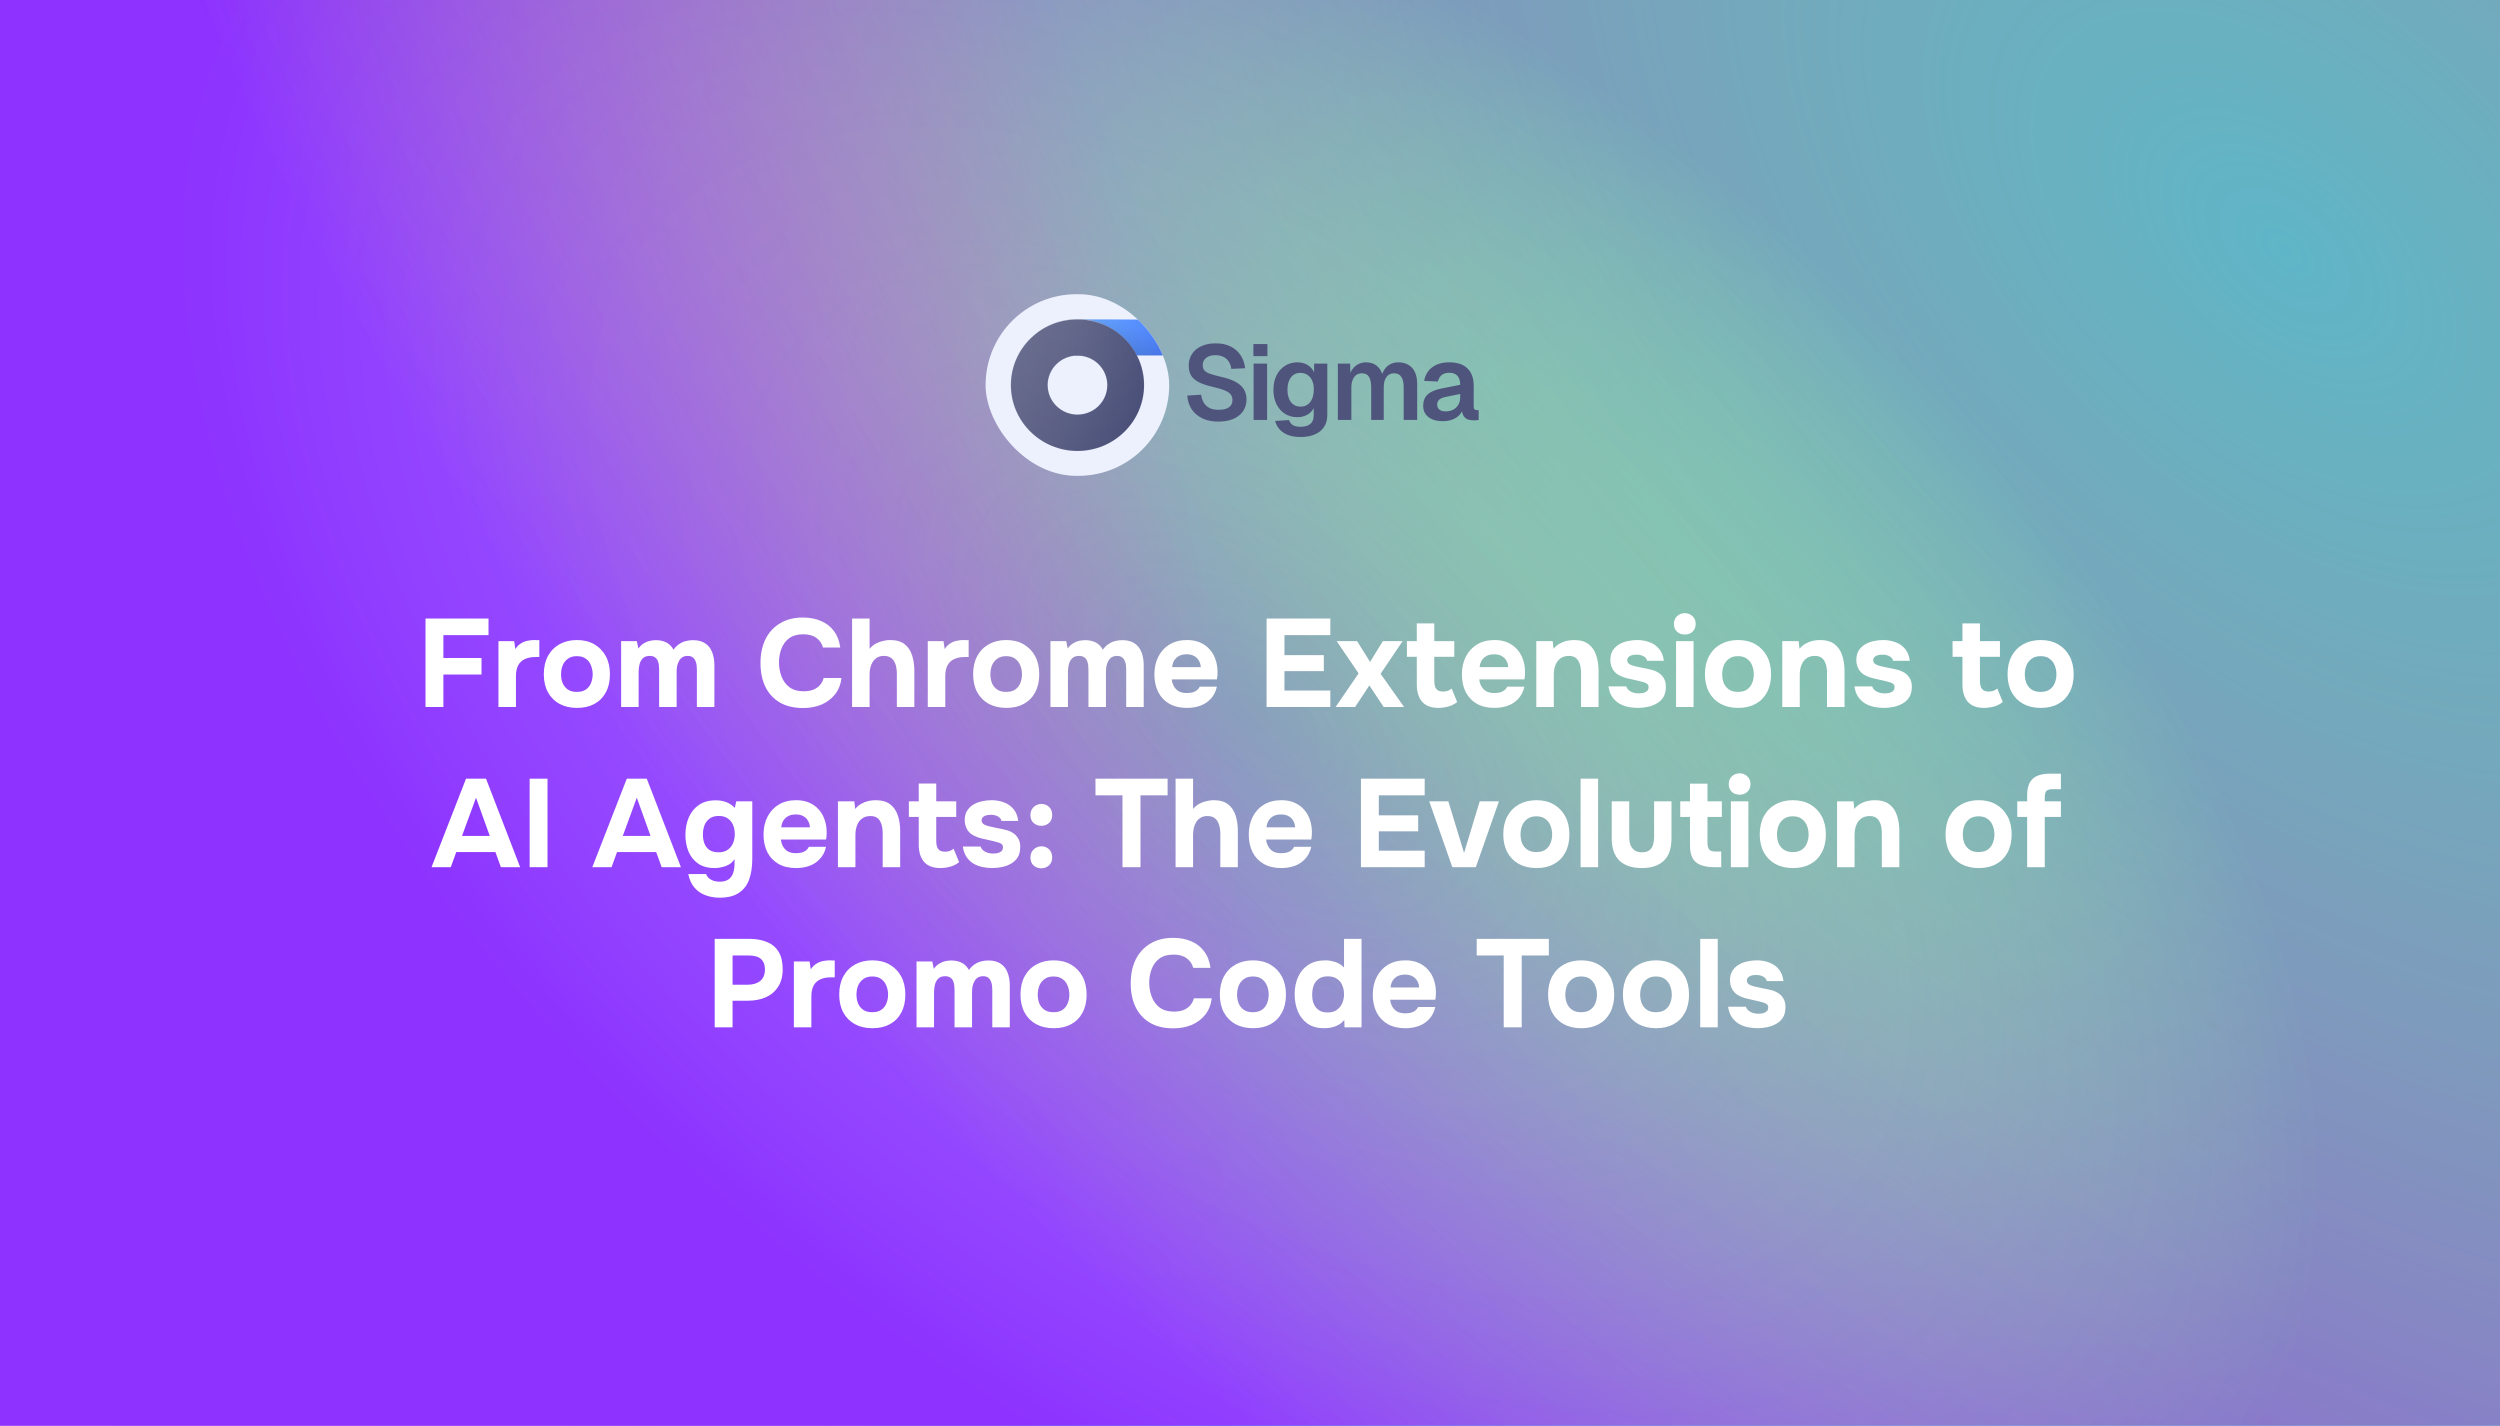 <svg width="1280" height="730" viewBox="0 0 1280 730" fill="none" xmlns="http://www.w3.org/2000/svg">
<path d="M0 0H1280V730H0V0Z" fill="url(#paint0_radial_1184_22066)" fill-opacity="0.92"/>
<path d="M0 0H1280V730H0V0Z" fill="url(#paint1_radial_1184_22066)"/>
<path d="M0 0H1280V730H0V0Z" fill="url(#paint2_radial_1184_22066)" fill-opacity="0.29"/>
<path d="M623.792 215.864C620.624 215.864 617.888 215.306 615.584 214.19C613.28 213.074 611.462 211.526 610.13 209.546C608.834 207.53 608.078 205.19 607.862 202.526L614.99 202.094C615.206 203.75 615.674 205.154 616.394 206.306C617.15 207.458 618.14 208.34 619.364 208.952C620.624 209.528 622.136 209.816 623.9 209.816C625.412 209.816 626.69 209.636 627.734 209.276C628.814 208.88 629.624 208.322 630.164 207.602C630.74 206.846 631.028 205.928 631.028 204.848C631.028 203.876 630.794 203.012 630.326 202.256C629.858 201.464 628.958 200.762 627.626 200.15C626.294 199.502 624.314 198.872 621.686 198.26C618.518 197.54 615.98 196.73 614.072 195.83C612.164 194.894 610.778 193.742 609.914 192.374C609.05 190.97 608.618 189.224 608.618 187.136C608.618 184.904 609.176 182.942 610.292 181.25C611.408 179.522 612.992 178.19 615.044 177.254C617.096 176.282 619.562 175.796 622.442 175.796C625.502 175.796 628.094 176.354 630.218 177.47C632.342 178.55 634.016 180.044 635.24 181.952C636.464 183.86 637.22 186.056 637.508 188.54L630.434 188.864C630.254 187.46 629.822 186.236 629.138 185.192C628.49 184.148 627.59 183.338 626.438 182.762C625.322 182.15 623.954 181.844 622.334 181.844C620.318 181.844 618.716 182.312 617.528 183.248C616.376 184.148 615.8 185.354 615.8 186.866C615.8 187.91 616.034 188.774 616.502 189.458C617.006 190.142 617.888 190.736 619.148 191.24C620.408 191.708 622.172 192.212 624.44 192.752C627.86 193.472 630.578 194.39 632.594 195.506C634.61 196.622 636.05 197.918 636.914 199.394C637.778 200.87 638.21 202.562 638.21 204.47C638.21 206.81 637.616 208.844 636.428 210.572C635.24 212.264 633.566 213.578 631.406 214.514C629.246 215.414 626.708 215.864 623.792 215.864ZM641.847 215V186.164H648.759V215H641.847ZM641.739 182.33V176.174H648.921V182.33H641.739ZM665.973 223.748C663.453 223.748 661.293 223.406 659.493 222.722C657.693 222.038 656.235 221.066 655.119 219.806C654.039 218.582 653.283 217.16 652.851 215.54L659.979 215.054C660.339 216.134 660.951 216.98 661.815 217.592C662.715 218.204 664.101 218.51 665.973 218.51C668.097 218.51 669.735 218.024 670.887 217.052C672.039 216.116 672.615 214.64 672.615 212.624V208.952C671.931 210.356 670.833 211.49 669.321 212.354C667.809 213.182 666.117 213.596 664.245 213.596C661.869 213.596 659.745 213.02 657.873 211.868C656.037 210.68 654.597 209.042 653.553 206.954C652.509 204.83 651.987 202.382 651.987 199.61C651.987 196.838 652.491 194.408 653.499 192.32C654.543 190.196 655.983 188.54 657.819 187.352C659.655 186.128 661.761 185.516 664.137 185.516C666.225 185.516 668.025 185.984 669.537 186.92C671.049 187.856 672.147 189.098 672.831 190.646V186.164H679.581V212.462C679.581 214.91 679.005 216.98 677.853 218.672C676.737 220.364 675.153 221.624 673.101 222.452C671.085 223.316 668.709 223.748 665.973 223.748ZM665.865 208.196C667.917 208.196 669.555 207.44 670.779 205.928C672.003 204.38 672.633 202.256 672.669 199.556C672.705 197.756 672.435 196.226 671.859 194.966C671.319 193.67 670.527 192.68 669.483 191.996C668.475 191.276 667.269 190.916 665.865 190.916C663.741 190.916 662.085 191.708 660.897 193.292C659.745 194.84 659.169 196.928 659.169 199.556C659.169 202.184 659.763 204.29 660.951 205.874C662.175 207.422 663.813 208.196 665.865 208.196ZM684.987 215V186.164H691.251L691.467 193.238L690.819 192.914C691.143 191.366 691.701 190.052 692.493 188.972C693.321 187.856 694.311 187.01 695.463 186.434C696.651 185.822 697.947 185.516 699.351 185.516C701.799 185.516 703.779 186.218 705.291 187.622C706.803 188.99 707.757 190.88 708.153 193.292H707.235C707.559 191.6 708.117 190.196 708.909 189.08C709.701 187.928 710.691 187.046 711.879 186.434C713.103 185.822 714.471 185.516 715.983 185.516C717.963 185.516 719.673 185.948 721.113 186.812C722.553 187.64 723.651 188.864 724.407 190.484C725.199 192.104 725.595 194.102 725.595 196.478V215H718.683V198.26C718.683 195.884 718.269 194.102 717.441 192.914C716.649 191.726 715.425 191.132 713.769 191.132C712.653 191.132 711.699 191.42 710.907 191.996C710.115 192.572 709.503 193.418 709.071 194.534C708.675 195.614 708.477 196.928 708.477 198.476V215H702.051V198.476C702.051 196.1 701.691 194.282 700.971 193.022C700.251 191.762 699.009 191.132 697.245 191.132C696.129 191.132 695.175 191.42 694.383 191.996C693.627 192.572 693.015 193.418 692.547 194.534C692.115 195.614 691.899 196.928 691.899 198.476V215H684.987ZM738.711 215.648C735.687 215.648 733.257 214.964 731.421 213.596C729.585 212.192 728.667 210.248 728.667 207.764C728.667 205.28 729.441 203.336 730.989 201.932C732.537 200.528 734.895 199.52 738.063 198.908L747.621 197.018C747.621 194.966 747.153 193.436 746.217 192.428C745.281 191.384 743.895 190.862 742.059 190.862C740.403 190.862 739.089 191.258 738.117 192.05C737.181 192.806 736.533 193.904 736.173 195.344L729.153 195.02C729.729 191.96 731.133 189.62 733.365 188C735.597 186.344 738.495 185.516 742.059 185.516C746.163 185.516 749.259 186.56 751.347 188.648C753.471 190.7 754.533 193.652 754.533 197.504V207.98C754.533 208.736 754.659 209.258 754.911 209.546C755.199 209.834 755.613 209.978 756.153 209.978H757.071V215C756.855 215.072 756.495 215.126 755.991 215.162C755.523 215.198 755.037 215.216 754.533 215.216C753.345 215.216 752.283 215.036 751.347 214.676C750.411 214.28 749.691 213.614 749.187 212.678C748.683 211.706 748.431 210.392 748.431 208.736L749.025 209.168C748.737 210.428 748.107 211.562 747.135 212.57C746.199 213.542 745.011 214.298 743.571 214.838C742.131 215.378 740.511 215.648 738.711 215.648ZM740.115 210.626C741.663 210.626 742.995 210.32 744.111 209.708C745.227 209.096 746.091 208.25 746.703 207.17C747.315 206.09 747.621 204.812 747.621 203.336V201.716L740.169 203.228C738.621 203.552 737.505 204.038 736.821 204.686C736.173 205.298 735.849 206.108 735.849 207.116C735.849 208.232 736.209 209.096 736.929 209.708C737.685 210.32 738.747 210.626 740.115 210.626Z" fill="#4F547C"/>
<g filter="url(#filter0_i_1184_22066)">
<g clip-path="url(#clip0_1184_22066)">
<rect x="505" y="151" width="94" height="93" rx="46.5" fill="#EDF1FD"/>
<path d="M615.234 163.877V182.367H550.719V163.877H615.234Z" fill="url(#paint3_linear_1184_22066)"/>
<path d="M615.234 163.877V182.367H550.719V163.877H615.234Z" stroke="url(#paint4_linear_1184_22066)" stroke-width="0.11"/>
<path d="M615.234 163.877V182.367H550.719V163.877H615.234Z" stroke="white" stroke-opacity="0.2" stroke-width="0.11"/>
<path d="M615.234 163.877V182.367H550.719V163.877H615.234Z" stroke="url(#paint5_radial_1184_22066)" stroke-width="0.11"/>
<path d="M599 163.811H550.825V182.411H599V163.811Z" fill="url(#paint6_linear_1184_22066)" fill-opacity="0.2"/>
<g filter="url(#filter1_ii_1184_22066)">
<path d="M552.035 231.281C533.227 231.281 517.925 216.141 517.925 197.533C517.925 178.924 533.227 163.787 552.035 163.787C570.844 163.787 586.144 178.927 586.144 197.533C586.144 216.139 570.842 231.281 552.035 231.281ZM552.035 182.438C547.99 182.443 544.112 184.034 541.251 186.864C538.391 189.694 536.782 193.531 536.777 197.533C536.781 201.535 538.39 205.373 541.251 208.203C544.111 211.033 547.99 212.625 552.035 212.63C556.081 212.625 559.959 211.032 562.819 208.202C565.679 205.372 567.288 201.535 567.292 197.533C567.287 193.531 565.678 189.695 562.818 186.865C559.958 184.035 556.08 182.443 552.035 182.438Z" fill="url(#paint7_linear_1184_22066)"/>
<path d="M552.035 231.281C533.227 231.281 517.925 216.141 517.925 197.533C517.925 178.924 533.227 163.787 552.035 163.787C570.844 163.787 586.144 178.927 586.144 197.533C586.144 216.139 570.842 231.281 552.035 231.281ZM552.035 182.438C547.99 182.443 544.112 184.034 541.251 186.864C538.391 189.694 536.782 193.531 536.777 197.533C536.781 201.535 538.39 205.373 541.251 208.203C544.111 211.033 547.99 212.625 552.035 212.63C556.081 212.625 559.959 211.032 562.819 208.202C565.679 205.372 567.288 201.535 567.292 197.533C567.287 193.531 565.678 189.695 562.818 186.865C559.958 184.035 556.08 182.443 552.035 182.438Z" fill="url(#paint8_radial_1184_22066)" fill-opacity="0.1"/>
</g>
<path d="M552.035 163.842C570.814 163.842 586.089 178.958 586.089 197.533C586.089 216.108 570.812 231.226 552.035 231.226C533.257 231.225 517.98 216.11 517.979 197.533C517.979 178.956 533.257 163.842 552.035 163.842ZM552.035 182.384C547.976 182.388 544.084 183.985 541.213 186.825C538.342 189.665 536.727 193.516 536.722 197.533C536.726 201.55 538.341 205.402 541.212 208.242C544.083 211.083 547.975 212.68 552.035 212.685C556.095 212.68 559.987 211.081 562.857 208.241C565.728 205.401 567.342 201.55 567.347 197.533C567.342 193.517 565.727 189.666 562.856 186.826C559.986 183.986 556.095 182.389 552.035 182.384Z" stroke="url(#paint9_linear_1184_22066)" stroke-width="0.11"/>
<path d="M552.035 163.842C570.814 163.842 586.089 178.958 586.089 197.533C586.089 216.108 570.812 231.226 552.035 231.226C533.257 231.225 517.98 216.11 517.979 197.533C517.979 178.956 533.257 163.842 552.035 163.842ZM552.035 182.384C547.976 182.388 544.084 183.985 541.213 186.825C538.342 189.665 536.727 193.516 536.722 197.533C536.726 201.55 538.341 205.402 541.212 208.242C544.083 211.083 547.975 212.68 552.035 212.685C556.095 212.68 559.987 211.081 562.857 208.241C565.728 205.401 567.342 201.55 567.347 197.533C567.342 193.517 565.727 189.666 562.856 186.826C559.986 183.986 556.095 182.389 552.035 182.384Z" stroke="white" stroke-opacity="0.2" stroke-width="0.11"/>
<path d="M552.035 163.842C570.814 163.842 586.089 178.958 586.089 197.533C586.089 216.108 570.812 231.226 552.035 231.226C533.257 231.225 517.98 216.11 517.979 197.533C517.979 178.956 533.257 163.842 552.035 163.842ZM552.035 182.384C547.976 182.388 544.084 183.985 541.213 186.825C538.342 189.665 536.727 193.516 536.722 197.533C536.726 201.55 538.341 205.402 541.212 208.242C544.083 211.083 547.975 212.68 552.035 212.685C556.095 212.68 559.987 211.081 562.857 208.241C565.728 205.401 567.342 201.55 567.347 197.533C567.342 193.517 565.727 189.666 562.856 186.826C559.986 183.986 556.095 182.389 552.035 182.384Z" stroke="url(#paint10_radial_1184_22066)" stroke-width="0.11"/>
</g>
</g>
<path d="M217.863 362V316.688H250.119V325.2H227.015V336.912H246.535V345.36H227.015V362H217.863ZM255.208 362V328.272H263.272L263.848 332.304C264.701 331.024 265.661 330.064 266.728 329.424C267.794 328.741 268.904 328.293 270.056 328.08C271.208 327.824 272.381 327.696 273.576 327.696C274.13 327.696 274.642 327.717 275.112 327.76C275.581 327.76 275.922 327.76 276.136 327.76V336.4H274.024C272.018 336.4 270.269 336.741 268.776 337.424C267.282 338.107 266.13 339.173 265.32 340.624C264.552 342.075 264.168 343.931 264.168 346.192V362H255.208ZM295.452 362.448C292.038 362.448 289.052 361.765 286.492 360.4C283.932 358.992 281.948 357.008 280.54 354.448C279.132 351.845 278.428 348.773 278.428 345.232C278.428 341.605 279.132 338.491 280.54 335.888C281.99 333.243 283.996 331.216 286.556 329.808C289.116 328.4 292.06 327.696 295.388 327.696C298.801 327.696 301.766 328.421 304.284 329.872C306.801 331.323 308.764 333.349 310.172 335.952C311.58 338.555 312.284 341.669 312.284 345.296C312.284 348.837 311.58 351.909 310.172 354.512C308.806 357.072 306.865 359.035 304.348 360.4C301.873 361.765 298.908 362.448 295.452 362.448ZM295.324 354.256C297.286 354.256 298.865 353.829 300.06 352.976C301.254 352.123 302.108 351.013 302.62 349.648C303.174 348.24 303.452 346.768 303.452 345.232C303.452 343.696 303.174 342.224 302.62 340.816C302.108 339.408 301.254 338.256 300.06 337.36C298.908 336.421 297.329 335.952 295.324 335.952C293.404 335.952 291.846 336.421 290.652 337.36C289.457 338.256 288.582 339.408 288.028 340.816C287.516 342.224 287.26 343.696 287.26 345.232C287.26 346.811 287.516 348.283 288.028 349.648C288.582 351.013 289.457 352.123 290.652 352.976C291.846 353.829 293.404 354.256 295.324 354.256ZM318.02 362V328.272H326.084L326.852 332.048C327.705 330.853 328.644 329.957 329.668 329.36C330.735 328.72 331.801 328.293 332.868 328.08C333.935 327.867 334.916 327.76 335.812 327.76C337.817 327.76 339.588 328.144 341.124 328.912C342.66 329.68 343.897 330.917 344.836 332.624C345.732 331.387 346.713 330.427 347.78 329.744C348.847 329.019 349.977 328.507 351.172 328.208C352.367 327.909 353.583 327.76 354.82 327.76C357.423 327.76 359.513 328.315 361.092 329.424C362.713 330.491 363.887 331.984 364.612 333.904C365.38 335.824 365.764 338.064 365.764 340.624V362H356.804V342.992C356.804 342.224 356.761 341.435 356.676 340.624C356.591 339.813 356.377 339.045 356.036 338.32C355.737 337.595 355.268 336.997 354.628 336.528C354.031 336.059 353.177 335.824 352.068 335.824C351.001 335.824 350.105 336.059 349.38 336.528C348.655 336.997 348.079 337.637 347.652 338.448C347.225 339.216 346.905 340.069 346.692 341.008C346.521 341.904 346.436 342.821 346.436 343.76V362H337.476V342.928C337.476 342.203 337.433 341.435 337.348 340.624C337.263 339.813 337.071 339.045 336.772 338.32C336.473 337.595 335.983 336.997 335.3 336.528C334.66 336.059 333.764 335.824 332.612 335.824C331.033 335.824 329.817 336.293 328.964 337.232C328.153 338.128 327.62 339.216 327.364 340.496C327.108 341.733 326.98 342.885 326.98 343.952V362H318.02ZM411.191 362.512C406.54 362.512 402.572 361.573 399.287 359.696C396.044 357.776 393.569 355.088 391.863 351.632C390.199 348.176 389.367 344.144 389.367 339.536C389.367 334.843 390.22 330.747 391.927 327.248C393.676 323.749 396.172 321.04 399.415 319.12C402.657 317.157 406.561 316.176 411.127 316.176C414.583 316.176 417.676 316.773 420.407 317.968C423.137 319.12 425.335 320.848 426.999 323.152C428.705 325.413 429.772 328.208 430.199 331.536H421.367C420.812 329.445 419.681 327.803 417.975 326.608C416.311 325.371 414.092 324.752 411.319 324.752C408.247 324.752 405.793 325.456 403.958 326.864C402.167 328.229 400.865 330.021 400.055 332.24C399.244 334.416 398.839 336.72 398.839 339.152C398.839 341.669 399.265 344.059 400.119 346.32C400.972 348.581 402.316 350.416 404.151 351.824C406.028 353.232 408.481 353.936 411.511 353.936C413.303 353.936 414.903 353.68 416.311 353.168C417.719 352.613 418.871 351.824 419.767 350.8C420.705 349.776 421.345 348.56 421.687 347.152H430.839C430.455 350.437 429.345 353.232 427.511 355.536C425.676 357.84 423.351 359.589 420.535 360.784C417.719 361.936 414.604 362.512 411.191 362.512ZM436.27 362V316.688H445.23V332.176C446.211 331.024 447.299 330.128 448.494 329.488C449.731 328.848 450.969 328.4 452.206 328.144C453.486 327.845 454.659 327.696 455.726 327.696C458.883 327.696 461.358 328.4 463.15 329.808C464.942 331.216 466.222 333.115 466.99 335.504C467.758 337.893 468.142 340.517 468.142 343.376V362H459.182V344.656C459.182 343.632 459.075 342.608 458.862 341.584C458.691 340.56 458.371 339.621 457.902 338.768C457.433 337.872 456.771 337.168 455.918 336.656C455.065 336.101 453.934 335.824 452.526 335.824C451.203 335.824 450.073 336.101 449.134 336.656C448.195 337.211 447.427 337.957 446.83 338.896C446.275 339.792 445.87 340.795 445.614 341.904C445.358 343.013 445.23 344.123 445.23 345.232V362H436.27ZM475.02 362V328.272H483.084L483.66 332.304C484.513 331.024 485.473 330.064 486.54 329.424C487.607 328.741 488.716 328.293 489.868 328.08C491.02 327.824 492.193 327.696 493.388 327.696C493.943 327.696 494.455 327.717 494.924 327.76C495.393 327.76 495.735 327.76 495.948 327.76V336.4H493.836C491.831 336.4 490.081 336.741 488.588 337.424C487.095 338.107 485.943 339.173 485.132 340.624C484.364 342.075 483.98 343.931 483.98 346.192V362H475.02ZM515.264 362.448C511.851 362.448 508.864 361.765 506.304 360.4C503.744 358.992 501.76 357.008 500.352 354.448C498.944 351.845 498.24 348.773 498.24 345.232C498.24 341.605 498.944 338.491 500.352 335.888C501.803 333.243 503.808 331.216 506.368 329.808C508.928 328.4 511.872 327.696 515.2 327.696C518.613 327.696 521.579 328.421 524.096 329.872C526.613 331.323 528.576 333.349 529.984 335.952C531.392 338.555 532.096 341.669 532.096 345.296C532.096 348.837 531.392 351.909 529.984 354.512C528.619 357.072 526.677 359.035 524.16 360.4C521.685 361.765 518.72 362.448 515.264 362.448ZM515.136 354.256C517.099 354.256 518.677 353.829 519.872 352.976C521.067 352.123 521.92 351.013 522.432 349.648C522.987 348.24 523.264 346.768 523.264 345.232C523.264 343.696 522.987 342.224 522.432 340.816C521.92 339.408 521.067 338.256 519.872 337.36C518.72 336.421 517.141 335.952 515.136 335.952C513.216 335.952 511.659 336.421 510.464 337.36C509.269 338.256 508.395 339.408 507.84 340.816C507.328 342.224 507.072 343.696 507.072 345.232C507.072 346.811 507.328 348.283 507.84 349.648C508.395 351.013 509.269 352.123 510.464 352.976C511.659 353.829 513.216 354.256 515.136 354.256ZM537.833 362V328.272H545.897L546.665 332.048C547.518 330.853 548.457 329.957 549.481 329.36C550.547 328.72 551.614 328.293 552.681 328.08C553.747 327.867 554.729 327.76 555.625 327.76C557.63 327.76 559.401 328.144 560.937 328.912C562.473 329.68 563.71 330.917 564.649 332.624C565.545 331.387 566.526 330.427 567.593 329.744C568.659 329.019 569.79 328.507 570.985 328.208C572.179 327.909 573.395 327.76 574.633 327.76C577.235 327.76 579.326 328.315 580.905 329.424C582.526 330.491 583.699 331.984 584.425 333.904C585.193 335.824 585.577 338.064 585.577 340.624V362H576.617V342.992C576.617 342.224 576.574 341.435 576.489 340.624C576.403 339.813 576.19 339.045 575.849 338.32C575.55 337.595 575.081 336.997 574.441 336.528C573.843 336.059 572.99 335.824 571.881 335.824C570.814 335.824 569.918 336.059 569.193 336.528C568.467 336.997 567.891 337.637 567.465 338.448C567.038 339.216 566.718 340.069 566.505 341.008C566.334 341.904 566.249 342.821 566.249 343.76V362H557.289V342.928C557.289 342.203 557.246 341.435 557.161 340.624C557.075 339.813 556.883 339.045 556.585 338.32C556.286 337.595 555.795 336.997 555.113 336.528C554.473 336.059 553.577 335.824 552.425 335.824C550.846 335.824 549.63 336.293 548.777 337.232C547.966 338.128 547.433 339.216 547.177 340.496C546.921 341.733 546.793 342.885 546.793 343.952V362H537.833ZM607.757 362.448C604.215 362.448 601.207 361.744 598.733 360.336C596.258 358.928 594.359 356.944 593.036 354.384C591.714 351.781 591.053 348.752 591.053 345.296C591.053 341.797 591.735 338.747 593.101 336.144C594.466 333.499 596.386 331.429 598.861 329.936C601.378 328.443 604.343 327.696 607.757 327.696C610.317 327.696 612.557 328.123 614.477 328.976C616.439 329.829 618.082 331.024 619.405 332.56C620.77 334.096 621.773 335.888 622.413 337.936C623.095 339.941 623.415 342.117 623.373 344.464C623.373 345.061 623.351 345.637 623.309 346.192C623.266 346.747 623.181 347.301 623.053 347.856H599.949C600.077 349.136 600.439 350.309 601.037 351.376C601.634 352.443 602.466 353.296 603.533 353.936C604.642 354.533 606.007 354.832 607.628 354.832C608.695 354.832 609.677 354.725 610.573 354.512C611.469 354.256 612.237 353.872 612.877 353.36C613.517 352.848 613.965 352.251 614.221 351.568H623.053C622.498 354.085 621.453 356.155 619.917 357.776C618.423 359.397 616.61 360.592 614.477 361.36C612.343 362.085 610.103 362.448 607.757 362.448ZM600.141 341.584H614.797C614.754 340.432 614.455 339.365 613.901 338.384C613.389 337.36 612.599 336.549 611.533 335.952C610.509 335.312 609.186 334.992 607.565 334.992C605.943 334.992 604.578 335.312 603.469 335.952C602.402 336.592 601.591 337.424 601.037 338.448C600.525 339.429 600.226 340.475 600.141 341.584ZM648.488 362V316.688H681.128V325.2H657.64V335.44H677.8V343.632H657.64V353.552H681.128V362H648.488ZM683.822 362L695.598 344.784L684.398 328.272H694.83L701.486 338.896L708.014 328.272H718.126L706.862 344.976L718.894 362H708.462L701.102 350.928L693.806 362H683.822ZM736.53 362.448C732.733 362.448 729.917 361.381 728.082 359.248C726.29 357.115 725.394 354.192 725.394 350.48V336.272H720.338V328.272H725.394V319.184H734.354V328.272H744.594V336.272H734.354V348.624C734.354 349.733 734.482 350.693 734.738 351.504C735.037 352.315 735.506 352.955 736.146 353.424C736.829 353.851 737.746 354.064 738.898 354.064C739.922 354.064 740.775 353.915 741.458 353.616C742.183 353.275 742.781 352.912 743.25 352.528L746.066 359.44C745.17 360.165 744.167 360.763 743.058 361.232C741.991 361.659 740.903 361.957 739.794 362.128C738.685 362.341 737.597 362.448 736.53 362.448ZM765.194 362.448C761.653 362.448 758.645 361.744 756.17 360.336C753.695 358.928 751.797 356.944 750.474 354.384C749.151 351.781 748.49 348.752 748.49 345.296C748.49 341.797 749.173 338.747 750.538 336.144C751.903 333.499 753.823 331.429 756.298 329.936C758.815 328.443 761.781 327.696 765.194 327.696C767.754 327.696 769.994 328.123 771.914 328.976C773.877 329.829 775.519 331.024 776.842 332.56C778.207 334.096 779.21 335.888 779.85 337.936C780.533 339.941 780.853 342.117 780.81 344.464C780.81 345.061 780.789 345.637 780.746 346.192C780.703 346.747 780.618 347.301 780.49 347.856H757.386C757.514 349.136 757.877 350.309 758.474 351.376C759.071 352.443 759.903 353.296 760.97 353.936C762.079 354.533 763.445 354.832 765.066 354.832C766.133 354.832 767.114 354.725 768.01 354.512C768.906 354.256 769.674 353.872 770.314 353.36C770.954 352.848 771.402 352.251 771.658 351.568H780.49C779.935 354.085 778.89 356.155 777.354 357.776C775.861 359.397 774.047 360.592 771.914 361.36C769.781 362.085 767.541 362.448 765.194 362.448ZM757.578 341.584H772.234C772.191 340.432 771.893 339.365 771.338 338.384C770.826 337.36 770.037 336.549 768.97 335.952C767.946 335.312 766.623 334.992 765.002 334.992C763.381 334.992 762.015 335.312 760.906 335.952C759.839 336.592 759.029 337.424 758.474 338.448C757.962 339.429 757.663 340.475 757.578 341.584ZM786.583 362V328.272H794.967L795.415 332.176C796.353 331.024 797.42 330.128 798.615 329.488C799.852 328.805 801.089 328.336 802.327 328.08C803.607 327.824 804.759 327.696 805.783 327.696C809.025 327.696 811.543 328.4 813.335 329.808C815.169 331.216 816.471 333.115 817.239 335.504C818.049 337.851 818.455 340.475 818.455 343.376V362H809.495V344.528C809.495 343.504 809.409 342.48 809.239 341.456C809.068 340.432 808.748 339.493 808.279 338.64C807.852 337.787 807.233 337.104 806.423 336.592C805.612 336.08 804.545 335.824 803.223 335.824C801.516 335.824 800.087 336.251 798.935 337.104C797.783 337.957 796.929 339.109 796.375 340.56C795.82 342.011 795.543 343.611 795.543 345.36V362H786.583ZM838.517 362.448C836.938 362.448 835.317 362.277 833.653 361.936C831.989 361.595 830.453 361.019 829.045 360.208C827.637 359.355 826.442 358.224 825.461 356.816C824.479 355.365 823.839 353.573 823.541 351.44H832.629C832.885 352.208 833.333 352.869 833.973 353.424C834.655 353.979 835.423 354.384 836.277 354.64C837.173 354.896 838.069 355.024 838.965 355.024C839.562 355.024 840.159 354.981 840.757 354.896C841.354 354.811 841.909 354.64 842.421 354.384C842.933 354.128 843.338 353.808 843.637 353.424C843.935 352.997 844.085 352.464 844.085 351.824C844.085 351.141 843.871 350.608 843.445 350.224C843.018 349.84 842.421 349.541 841.653 349.328C840.885 349.072 840.01 348.837 839.029 348.624C837.279 348.24 835.402 347.813 833.397 347.344C831.391 346.875 829.663 346.192 828.213 345.296C827.615 344.869 827.082 344.4 826.613 343.888C826.143 343.376 825.759 342.8 825.461 342.16C825.162 341.52 824.927 340.859 824.757 340.176C824.586 339.451 824.501 338.683 824.501 337.872C824.501 336.037 824.885 334.48 825.653 333.2C826.463 331.877 827.53 330.811 828.853 330C830.175 329.189 831.647 328.613 833.269 328.272C834.89 327.888 836.554 327.696 838.26 327.696C840.565 327.696 842.698 328.08 844.661 328.848C846.623 329.573 848.245 330.725 849.525 332.304C850.805 333.84 851.594 335.845 851.893 338.32H843.317C843.146 337.381 842.57 336.635 841.589 336.08C840.607 335.483 839.391 335.184 837.941 335.184C837.429 335.184 836.874 335.227 836.277 335.312C835.722 335.397 835.21 335.547 834.741 335.76C834.271 335.973 833.887 336.272 833.589 336.656C833.29 336.997 833.141 337.467 833.141 338.064C833.141 338.533 833.269 338.96 833.525 339.344C833.823 339.728 834.229 340.048 834.741 340.304C835.295 340.56 835.957 340.795 836.725 341.008C838.175 341.349 839.626 341.669 841.077 341.968C842.57 342.224 843.893 342.501 845.045 342.8C846.453 343.099 847.733 343.589 848.885 344.272C850.079 344.955 851.039 345.893 851.765 347.088C852.533 348.24 852.917 349.755 852.917 351.632C852.917 353.765 852.49 355.536 851.637 356.944C850.783 358.309 849.631 359.397 848.181 360.208C846.773 361.019 845.215 361.595 843.509 361.936C841.845 362.277 840.181 362.448 838.517 362.448ZM858.145 362V328.272H867.105V362H858.145ZM862.625 324.88C860.961 324.88 859.617 324.389 858.593 323.408C857.569 322.384 857.057 321.083 857.057 319.504C857.057 317.84 857.59 316.496 858.657 315.472C859.724 314.448 861.068 313.936 862.689 313.936C864.182 313.936 865.462 314.448 866.529 315.472C867.638 316.453 868.193 317.776 868.193 319.44C868.193 321.061 867.66 322.384 866.593 323.408C865.569 324.389 864.246 324.88 862.625 324.88ZM889.952 362.448C886.538 362.448 883.552 361.765 880.992 360.4C878.432 358.992 876.448 357.008 875.04 354.448C873.632 351.845 872.928 348.773 872.928 345.232C872.928 341.605 873.632 338.491 875.04 335.888C876.49 333.243 878.496 331.216 881.056 329.808C883.616 328.4 886.56 327.696 889.888 327.696C893.301 327.696 896.266 328.421 898.784 329.872C901.301 331.323 903.264 333.349 904.672 335.952C906.08 338.555 906.784 341.669 906.784 345.296C906.784 348.837 906.08 351.909 904.672 354.512C903.306 357.072 901.365 359.035 898.848 360.4C896.373 361.765 893.408 362.448 889.952 362.448ZM889.824 354.256C891.786 354.256 893.365 353.829 894.56 352.976C895.754 352.123 896.608 351.013 897.12 349.648C897.674 348.24 897.952 346.768 897.952 345.232C897.952 343.696 897.674 342.224 897.12 340.816C896.608 339.408 895.754 338.256 894.56 337.36C893.408 336.421 891.829 335.952 889.824 335.952C887.904 335.952 886.346 336.421 885.152 337.36C883.957 338.256 883.082 339.408 882.528 340.816C882.016 342.224 881.76 343.696 881.76 345.232C881.76 346.811 882.016 348.283 882.528 349.648C883.082 351.013 883.957 352.123 885.152 352.976C886.346 353.829 887.904 354.256 889.824 354.256ZM912.52 362V328.272H920.904L921.352 332.176C922.291 331.024 923.357 330.128 924.552 329.488C925.789 328.805 927.027 328.336 928.264 328.08C929.544 327.824 930.696 327.696 931.72 327.696C934.963 327.696 937.48 328.4 939.272 329.808C941.107 331.216 942.408 333.115 943.176 335.504C943.987 337.851 944.392 340.475 944.392 343.376V362H935.432V344.528C935.432 343.504 935.347 342.48 935.176 341.456C935.005 340.432 934.685 339.493 934.216 338.64C933.789 337.787 933.171 337.104 932.36 336.592C931.549 336.08 930.483 335.824 929.16 335.824C927.453 335.824 926.024 336.251 924.872 337.104C923.72 337.957 922.867 339.109 922.312 340.56C921.757 342.011 921.48 343.611 921.48 345.36V362H912.52ZM964.454 362.448C962.875 362.448 961.254 362.277 959.59 361.936C957.926 361.595 956.39 361.019 954.982 360.208C953.574 359.355 952.379 358.224 951.398 356.816C950.417 355.365 949.777 353.573 949.478 351.44H958.566C958.822 352.208 959.27 352.869 959.91 353.424C960.593 353.979 961.361 354.384 962.214 354.64C963.11 354.896 964.006 355.024 964.902 355.024C965.499 355.024 966.097 354.981 966.694 354.896C967.291 354.811 967.846 354.64 968.358 354.384C968.87 354.128 969.275 353.808 969.574 353.424C969.873 352.997 970.022 352.464 970.022 351.824C970.022 351.141 969.809 350.608 969.382 350.224C968.955 349.84 968.358 349.541 967.59 349.328C966.822 349.072 965.947 348.837 964.966 348.624C963.217 348.24 961.339 347.813 959.334 347.344C957.329 346.875 955.601 346.192 954.15 345.296C953.553 344.869 953.019 344.4 952.55 343.888C952.081 343.376 951.697 342.8 951.398 342.16C951.099 341.52 950.865 340.859 950.694 340.176C950.523 339.451 950.438 338.683 950.438 337.872C950.438 336.037 950.822 334.48 951.59 333.2C952.401 331.877 953.467 330.811 954.79 330C956.113 329.189 957.585 328.613 959.206 328.272C960.827 327.888 962.491 327.696 964.198 327.696C966.502 327.696 968.635 328.08 970.598 328.848C972.561 329.573 974.182 330.725 975.462 332.304C976.742 333.84 977.531 335.845 977.83 338.32H969.254C969.083 337.381 968.507 336.635 967.526 336.08C966.545 335.483 965.329 335.184 963.878 335.184C963.366 335.184 962.811 335.227 962.214 335.312C961.659 335.397 961.147 335.547 960.678 335.76C960.209 335.973 959.825 336.272 959.526 336.656C959.227 336.997 959.078 337.467 959.078 338.064C959.078 338.533 959.206 338.96 959.462 339.344C959.761 339.728 960.166 340.048 960.678 340.304C961.233 340.56 961.894 340.795 962.662 341.008C964.113 341.349 965.563 341.669 967.014 341.968C968.507 342.224 969.83 342.501 970.982 342.8C972.39 343.099 973.67 343.589 974.822 344.272C976.017 344.955 976.977 345.893 977.702 347.088C978.47 348.24 978.854 349.755 978.854 351.632C978.854 353.765 978.427 355.536 977.574 356.944C976.721 358.309 975.569 359.397 974.118 360.208C972.71 361.019 971.153 361.595 969.446 361.936C967.782 362.277 966.118 362.448 964.454 362.448ZM1015.91 362.448C1012.11 362.448 1009.29 361.381 1007.46 359.248C1005.67 357.115 1004.77 354.192 1004.77 350.48V336.272H999.713V328.272H1004.77V319.184H1013.73V328.272H1023.97V336.272H1013.73V348.624C1013.73 349.733 1013.86 350.693 1014.11 351.504C1014.41 352.315 1014.88 352.955 1015.52 353.424C1016.2 353.851 1017.12 354.064 1018.27 354.064C1019.3 354.064 1020.15 353.915 1020.83 353.616C1021.56 353.275 1022.16 352.912 1022.63 352.528L1025.44 359.44C1024.55 360.165 1023.54 360.763 1022.43 361.232C1021.37 361.659 1020.28 361.957 1019.17 362.128C1018.06 362.341 1016.97 362.448 1015.91 362.448ZM1044.89 362.448C1041.48 362.448 1038.49 361.765 1035.93 360.4C1033.37 358.992 1031.39 357.008 1029.98 354.448C1028.57 351.845 1027.87 348.773 1027.87 345.232C1027.87 341.605 1028.57 338.491 1029.98 335.888C1031.43 333.243 1033.43 331.216 1035.99 329.808C1038.55 328.4 1041.5 327.696 1044.83 327.696C1048.24 327.696 1051.2 328.421 1053.72 329.872C1056.24 331.323 1058.2 333.349 1059.61 335.952C1061.02 338.555 1061.72 341.669 1061.72 345.296C1061.72 348.837 1061.02 351.909 1059.61 354.512C1058.24 357.072 1056.3 359.035 1053.79 360.4C1051.31 361.765 1048.35 362.448 1044.89 362.448ZM1044.76 354.256C1046.72 354.256 1048.3 353.829 1049.5 352.976C1050.69 352.123 1051.55 351.013 1052.06 349.648C1052.61 348.24 1052.89 346.768 1052.89 345.232C1052.89 343.696 1052.61 342.224 1052.06 340.816C1051.55 339.408 1050.69 338.256 1049.5 337.36C1048.35 336.421 1046.77 335.952 1044.76 335.952C1042.84 335.952 1041.28 336.421 1040.09 337.36C1038.89 338.256 1038.02 339.408 1037.47 340.816C1036.95 342.224 1036.7 343.696 1036.7 345.232C1036.7 346.811 1036.95 348.283 1037.47 349.648C1038.02 351.013 1038.89 352.123 1040.09 352.976C1041.28 353.829 1042.84 354.256 1044.76 354.256ZM220.939 444L238.603 398.688H248.843L266.315 444H256.459L253.643 436.256H233.611L230.795 444H220.939ZM236.555 428H250.763L243.723 408.416L236.555 428ZM271.175 444V398.688H280.327V444H271.175ZM303.252 444L320.916 398.688H331.156L348.628 444H338.772L335.956 436.256H315.924L313.108 444H303.252ZM318.868 428H333.076L326.036 408.416L318.868 428ZM368.464 459.616C365.818 459.616 363.386 459.189 361.168 458.336C358.949 457.525 357.072 456.224 355.536 454.432C354 452.64 352.954 450.336 352.4 447.52H361.552C361.85 448.373 362.32 449.077 362.96 449.632C363.642 450.229 364.453 450.677 365.392 450.976C366.373 451.275 367.397 451.424 368.464 451.424C370.469 451.424 372.026 450.997 373.136 450.144C374.245 449.291 375.013 448.16 375.44 446.752C375.866 445.387 376.08 443.872 376.08 442.208V439.84C375.312 441.077 374.352 442.016 373.2 442.656C372.048 443.296 370.832 443.744 369.552 444C368.314 444.299 367.12 444.448 365.968 444.448C362.426 444.448 359.546 443.659 357.328 442.08C355.109 440.501 353.488 438.432 352.464 435.872C351.44 433.269 350.928 430.475 350.928 427.488C350.928 424.203 351.504 421.216 352.656 418.528C353.808 415.84 355.536 413.707 357.84 412.128C360.144 410.549 363.024 409.76 366.48 409.76C368.57 409.76 370.426 410.101 372.048 410.784C373.669 411.424 375.056 412.384 376.208 413.664L376.976 410.272H385.168V439.712C385.168 443.808 384.634 447.328 383.568 450.272C382.501 453.259 380.73 455.563 378.256 457.184C375.824 458.805 372.56 459.616 368.464 459.616ZM367.952 436.384C369.829 436.384 371.365 435.957 372.56 435.104C373.797 434.251 374.714 433.12 375.312 431.712C375.909 430.261 376.208 428.704 376.208 427.04C376.208 425.291 375.909 423.733 375.312 422.368C374.714 420.96 373.818 419.851 372.624 419.04C371.429 418.187 369.893 417.76 368.016 417.76C365.968 417.76 364.346 418.251 363.152 419.232C361.957 420.171 361.104 421.365 360.592 422.816C360.122 424.224 359.888 425.717 359.888 427.296C359.888 428.917 360.144 430.432 360.656 431.84C361.168 433.205 362.021 434.315 363.216 435.168C364.41 435.979 365.989 436.384 367.952 436.384ZM407.632 444.448C404.09 444.448 401.082 443.744 398.608 442.336C396.133 440.928 394.234 438.944 392.911 436.384C391.589 433.781 390.928 430.752 390.928 427.296C390.928 423.797 391.61 420.747 392.976 418.144C394.341 415.499 396.261 413.429 398.736 411.936C401.253 410.443 404.218 409.696 407.632 409.696C410.192 409.696 412.432 410.123 414.352 410.976C416.314 411.829 417.957 413.024 419.28 414.56C420.645 416.096 421.648 417.888 422.288 419.936C422.97 421.941 423.29 424.117 423.248 426.464C423.248 427.061 423.226 427.637 423.184 428.192C423.141 428.747 423.056 429.301 422.928 429.856H399.824C399.952 431.136 400.314 432.309 400.912 433.376C401.509 434.443 402.341 435.296 403.408 435.936C404.517 436.533 405.882 436.832 407.503 436.832C408.57 436.832 409.552 436.725 410.448 436.512C411.344 436.256 412.112 435.872 412.752 435.36C413.392 434.848 413.84 434.251 414.096 433.568H422.928C422.373 436.085 421.328 438.155 419.792 439.776C418.298 441.397 416.485 442.592 414.352 443.36C412.218 444.085 409.978 444.448 407.632 444.448ZM400.016 423.584H414.672C414.629 422.432 414.33 421.365 413.776 420.384C413.264 419.36 412.474 418.549 411.408 417.952C410.384 417.312 409.061 416.992 407.44 416.992C405.818 416.992 404.453 417.312 403.344 417.952C402.277 418.592 401.466 419.424 400.912 420.448C400.4 421.429 400.101 422.475 400.016 423.584ZM429.02 444V410.272H437.404L437.852 414.176C438.791 413.024 439.857 412.128 441.052 411.488C442.289 410.805 443.527 410.336 444.764 410.08C446.044 409.824 447.196 409.696 448.22 409.696C451.463 409.696 453.98 410.4 455.772 411.808C457.607 413.216 458.908 415.115 459.676 417.504C460.487 419.851 460.892 422.475 460.892 425.376V444H451.932V426.528C451.932 425.504 451.847 424.48 451.676 423.456C451.505 422.432 451.185 421.493 450.716 420.64C450.289 419.787 449.671 419.104 448.86 418.592C448.049 418.08 446.983 417.824 445.66 417.824C443.953 417.824 442.524 418.251 441.372 419.104C440.22 419.957 439.367 421.109 438.812 422.56C438.257 424.011 437.98 425.611 437.98 427.36V444H429.02ZM481.53 444.448C477.733 444.448 474.917 443.381 473.082 441.248C471.29 439.115 470.394 436.192 470.394 432.48V418.272H465.338V410.272H470.394V401.184H479.354V410.272H489.594V418.272H479.354V430.624C479.354 431.733 479.482 432.693 479.738 433.504C480.037 434.315 480.506 434.955 481.146 435.424C481.829 435.851 482.746 436.064 483.898 436.064C484.922 436.064 485.775 435.915 486.458 435.616C487.183 435.275 487.781 434.912 488.25 434.528L491.066 441.44C490.17 442.165 489.167 442.763 488.058 443.232C486.991 443.659 485.903 443.957 484.794 444.128C483.685 444.341 482.597 444.448 481.53 444.448ZM507.954 444.448C506.375 444.448 504.754 444.277 503.09 443.936C501.426 443.595 499.89 443.019 498.482 442.208C497.074 441.355 495.879 440.224 494.898 438.816C493.917 437.365 493.277 435.573 492.978 433.44H502.066C502.322 434.208 502.77 434.869 503.41 435.424C504.093 435.979 504.861 436.384 505.714 436.64C506.61 436.896 507.506 437.024 508.402 437.024C508.999 437.024 509.597 436.981 510.194 436.896C510.791 436.811 511.346 436.64 511.858 436.384C512.37 436.128 512.775 435.808 513.074 435.424C513.373 434.997 513.522 434.464 513.522 433.824C513.522 433.141 513.309 432.608 512.882 432.224C512.455 431.84 511.858 431.541 511.09 431.328C510.322 431.072 509.447 430.837 508.466 430.624C506.717 430.24 504.839 429.813 502.834 429.344C500.829 428.875 499.101 428.192 497.65 427.296C497.053 426.869 496.519 426.4 496.05 425.888C495.581 425.376 495.197 424.8 494.898 424.16C494.599 423.52 494.365 422.859 494.194 422.176C494.023 421.451 493.938 420.683 493.938 419.872C493.938 418.037 494.322 416.48 495.09 415.2C495.901 413.877 496.967 412.811 498.29 412C499.613 411.189 501.085 410.613 502.706 410.272C504.327 409.888 505.991 409.696 507.698 409.696C510.002 409.696 512.135 410.08 514.098 410.848C516.061 411.573 517.682 412.725 518.962 414.304C520.242 415.84 521.031 417.845 521.33 420.32H512.754C512.583 419.381 512.007 418.635 511.026 418.08C510.045 417.483 508.829 417.184 507.378 417.184C506.866 417.184 506.311 417.227 505.714 417.312C505.159 417.397 504.647 417.547 504.178 417.76C503.709 417.973 503.325 418.272 503.026 418.656C502.727 418.997 502.578 419.467 502.578 420.064C502.578 420.533 502.706 420.96 502.962 421.344C503.261 421.728 503.666 422.048 504.178 422.304C504.733 422.56 505.394 422.795 506.162 423.008C507.613 423.349 509.063 423.669 510.514 423.968C512.007 424.224 513.33 424.501 514.482 424.8C515.89 425.099 517.17 425.589 518.322 426.272C519.517 426.955 520.477 427.893 521.202 429.088C521.97 430.24 522.354 431.755 522.354 433.632C522.354 435.765 521.927 437.536 521.074 438.944C520.221 440.309 519.069 441.397 517.618 442.208C516.21 443.019 514.653 443.595 512.946 443.936C511.282 444.277 509.618 444.448 507.954 444.448ZM533.151 422.816C531.657 422.816 530.356 422.347 529.247 421.408C528.137 420.469 527.583 419.125 527.583 417.376C527.583 416.139 527.839 415.115 528.351 414.304C528.905 413.451 529.609 412.789 530.463 412.32C531.316 411.851 532.233 411.616 533.215 411.616C534.751 411.616 536.052 412.128 537.119 413.152C538.185 414.133 538.719 415.52 538.719 417.312C538.719 419.061 538.164 420.427 537.055 421.408C535.945 422.347 534.644 422.816 533.151 422.816ZM533.151 444.576C531.657 444.576 530.356 444.107 529.247 443.168C528.137 442.187 527.583 440.821 527.583 439.072C527.583 437.877 527.839 436.853 528.351 436C528.905 435.147 529.609 434.485 530.463 434.016C531.316 433.547 532.233 433.312 533.215 433.312C534.751 433.312 536.052 433.824 537.119 434.848C538.185 435.872 538.719 437.259 538.719 439.008C538.719 440.757 538.164 442.123 537.055 443.104C535.945 444.085 534.644 444.576 533.151 444.576ZM574.713 444V407.2H560.889V398.688H597.817V407.2H583.929V444H574.713ZM601.895 444V398.688H610.855V414.176C611.836 413.024 612.924 412.128 614.119 411.488C615.356 410.848 616.594 410.4 617.831 410.144C619.111 409.845 620.284 409.696 621.351 409.696C624.508 409.696 626.983 410.4 628.775 411.808C630.567 413.216 631.847 415.115 632.615 417.504C633.383 419.893 633.767 422.517 633.767 425.376V444H624.807V426.656C624.807 425.632 624.7 424.608 624.487 423.584C624.316 422.56 623.996 421.621 623.527 420.768C623.058 419.872 622.396 419.168 621.543 418.656C620.69 418.101 619.559 417.824 618.151 417.824C616.828 417.824 615.698 418.101 614.759 418.656C613.82 419.211 613.052 419.957 612.455 420.896C611.9 421.792 611.495 422.795 611.239 423.904C610.983 425.013 610.855 426.123 610.855 427.232V444H601.895ZM656.069 444.448C652.528 444.448 649.52 443.744 647.045 442.336C644.57 440.928 642.672 438.944 641.349 436.384C640.026 433.781 639.365 430.752 639.365 427.296C639.365 423.797 640.048 420.747 641.413 418.144C642.778 415.499 644.698 413.429 647.173 411.936C649.69 410.443 652.656 409.696 656.069 409.696C658.629 409.696 660.869 410.123 662.789 410.976C664.752 411.829 666.394 413.024 667.717 414.56C669.082 416.096 670.085 417.888 670.725 419.936C671.408 421.941 671.728 424.117 671.685 426.464C671.685 427.061 671.664 427.637 671.621 428.192C671.578 428.747 671.493 429.301 671.365 429.856H648.261C648.389 431.136 648.752 432.309 649.349 433.376C649.946 434.443 650.778 435.296 651.845 435.936C652.954 436.533 654.32 436.832 655.941 436.832C657.008 436.832 657.989 436.725 658.885 436.512C659.781 436.256 660.549 435.872 661.189 435.36C661.829 434.848 662.277 434.251 662.533 433.568H671.365C670.81 436.085 669.765 438.155 668.229 439.776C666.736 441.397 664.922 442.592 662.789 443.36C660.656 444.085 658.416 444.448 656.069 444.448ZM648.453 423.584H663.109C663.066 422.432 662.768 421.365 662.213 420.384C661.701 419.36 660.912 418.549 659.845 417.952C658.821 417.312 657.498 416.992 655.877 416.992C654.256 416.992 652.89 417.312 651.781 417.952C650.714 418.592 649.904 419.424 649.349 420.448C648.837 421.429 648.538 422.475 648.453 423.584ZM696.8 444V398.688H729.44V407.2H705.952V417.44H726.112V425.632H705.952V435.552H729.44V444H696.8ZM743.59 444L731.75 410.272H741.542L749.606 436.704L757.606 410.272H767.462L755.622 444H743.59ZM786.702 444.448C783.288 444.448 780.302 443.765 777.742 442.4C775.182 440.992 773.198 439.008 771.79 436.448C770.382 433.845 769.678 430.773 769.678 427.232C769.678 423.605 770.382 420.491 771.79 417.888C773.24 415.243 775.246 413.216 777.806 411.808C780.366 410.4 783.31 409.696 786.638 409.696C790.051 409.696 793.016 410.421 795.534 411.872C798.051 413.323 800.014 415.349 801.422 417.952C802.83 420.555 803.534 423.669 803.534 427.296C803.534 430.837 802.83 433.909 801.422 436.512C800.056 439.072 798.115 441.035 795.598 442.4C793.123 443.765 790.158 444.448 786.702 444.448ZM786.574 436.256C788.536 436.256 790.115 435.829 791.31 434.976C792.504 434.123 793.358 433.013 793.87 431.648C794.424 430.24 794.702 428.768 794.702 427.232C794.702 425.696 794.424 424.224 793.87 422.816C793.358 421.408 792.504 420.256 791.31 419.36C790.158 418.421 788.579 417.952 786.574 417.952C784.654 417.952 783.096 418.421 781.902 419.36C780.707 420.256 779.832 421.408 779.278 422.816C778.766 424.224 778.51 425.696 778.51 427.232C778.51 428.811 778.766 430.283 779.278 431.648C779.832 433.013 780.707 434.123 781.902 434.976C783.096 435.829 784.654 436.256 786.574 436.256ZM809.27 444V398.688H818.23V444H809.27ZM840.628 444.448C835.679 444.448 831.861 443.189 829.173 440.672C826.527 438.112 825.205 434.272 825.205 429.152V410.272H834.165V428.512C834.165 430.048 834.378 431.413 834.805 432.608C835.274 433.76 835.978 434.677 836.917 435.36C837.898 436.043 839.157 436.384 840.693 436.384C842.357 436.384 843.637 436.021 844.533 435.296C845.429 434.571 846.047 433.611 846.389 432.416C846.73 431.179 846.901 429.877 846.901 428.512V410.272H855.797V429.152C855.797 434.485 854.453 438.368 851.765 440.8C849.119 443.232 845.407 444.448 840.628 444.448ZM878.066 444C875.25 444 872.882 443.659 870.962 442.976C869.085 442.293 867.655 441.141 866.674 439.52C865.735 437.856 865.266 435.595 865.266 432.736V418.272H860.274V410.272H865.266V401.248H874.226V410.272H881.586V418.272H874.226V431.456C874.226 432.864 874.482 433.973 874.994 434.784C875.506 435.595 876.658 436 878.45 436H881.266V444H878.066ZM886.208 444V410.272H895.168V444H886.208ZM890.688 406.88C889.024 406.88 887.68 406.389 886.656 405.408C885.632 404.384 885.12 403.083 885.12 401.504C885.12 399.84 885.653 398.496 886.72 397.472C887.786 396.448 889.13 395.936 890.752 395.936C892.245 395.936 893.525 396.448 894.592 397.472C895.701 398.453 896.256 399.776 896.256 401.44C896.256 403.061 895.722 404.384 894.656 405.408C893.632 406.389 892.309 406.88 890.688 406.88ZM918.014 444.448C914.601 444.448 911.614 443.765 909.054 442.4C906.494 440.992 904.51 439.008 903.102 436.448C901.694 433.845 900.99 430.773 900.99 427.232C900.99 423.605 901.694 420.491 903.102 417.888C904.553 415.243 906.558 413.216 909.118 411.808C911.678 410.4 914.622 409.696 917.95 409.696C921.363 409.696 924.329 410.421 926.846 411.872C929.363 413.323 931.326 415.349 932.734 417.952C934.142 420.555 934.846 423.669 934.846 427.296C934.846 430.837 934.142 433.909 932.734 436.512C931.369 439.072 929.427 441.035 926.91 442.4C924.435 443.765 921.47 444.448 918.014 444.448ZM917.886 436.256C919.849 436.256 921.427 435.829 922.622 434.976C923.817 434.123 924.67 433.013 925.182 431.648C925.737 430.24 926.014 428.768 926.014 427.232C926.014 425.696 925.737 424.224 925.182 422.816C924.67 421.408 923.817 420.256 922.622 419.36C921.47 418.421 919.891 417.952 917.886 417.952C915.966 417.952 914.409 418.421 913.214 419.36C912.019 420.256 911.145 421.408 910.59 422.816C910.078 424.224 909.822 425.696 909.822 427.232C909.822 428.811 910.078 430.283 910.59 431.648C911.145 433.013 912.019 434.123 913.214 434.976C914.409 435.829 915.966 436.256 917.886 436.256ZM940.583 444V410.272H948.967L949.415 414.176C950.353 413.024 951.42 412.128 952.615 411.488C953.852 410.805 955.089 410.336 956.327 410.08C957.607 409.824 958.759 409.696 959.783 409.696C963.025 409.696 965.543 410.4 967.335 411.808C969.169 413.216 970.471 415.115 971.239 417.504C972.049 419.851 972.455 422.475 972.455 425.376V444H963.495V426.528C963.495 425.504 963.409 424.48 963.239 423.456C963.068 422.432 962.748 421.493 962.279 420.64C961.852 419.787 961.233 419.104 960.423 418.592C959.612 418.08 958.545 417.824 957.223 417.824C955.516 417.824 954.087 418.251 952.935 419.104C951.783 419.957 950.929 421.109 950.375 422.56C949.82 424.011 949.543 425.611 949.543 427.36V444H940.583ZM1013.14 444.448C1009.73 444.448 1006.74 443.765 1004.18 442.4C1001.62 440.992 999.635 439.008 998.227 436.448C996.819 433.845 996.115 430.773 996.115 427.232C996.115 423.605 996.819 420.491 998.227 417.888C999.678 415.243 1001.68 413.216 1004.24 411.808C1006.8 410.4 1009.75 409.696 1013.08 409.696C1016.49 409.696 1019.45 410.421 1021.97 411.872C1024.49 413.323 1026.45 415.349 1027.86 417.952C1029.27 420.555 1029.97 423.669 1029.97 427.296C1029.97 430.837 1029.27 433.909 1027.86 436.512C1026.49 439.072 1024.55 441.035 1022.04 442.4C1019.56 443.765 1016.6 444.448 1013.14 444.448ZM1013.01 436.256C1014.97 436.256 1016.55 435.829 1017.75 434.976C1018.94 434.123 1019.8 433.013 1020.31 431.648C1020.86 430.24 1021.14 428.768 1021.14 427.232C1021.14 425.696 1020.86 424.224 1020.31 422.816C1019.8 421.408 1018.94 420.256 1017.75 419.36C1016.6 418.421 1015.02 417.952 1013.01 417.952C1011.09 417.952 1009.53 418.421 1008.34 419.36C1007.14 420.256 1006.27 421.408 1005.72 422.816C1005.2 424.224 1004.95 425.696 1004.95 427.232C1004.95 428.811 1005.2 430.283 1005.72 431.648C1006.27 433.013 1007.14 434.123 1008.34 434.976C1009.53 435.829 1011.09 436.256 1013.01 436.256ZM1037.9 444V418.272H1032.84V410.272H1037.9V407.2C1037.9 404.64 1038.3 402.549 1039.11 400.928C1039.97 399.264 1041.25 398.048 1042.95 397.28C1044.7 396.512 1046.92 396.128 1049.61 396.128H1055.18V404.064H1050.76C1049.78 404.064 1048.99 404.213 1048.39 404.512C1047.84 404.811 1047.46 405.28 1047.24 405.92C1047.03 406.517 1046.92 407.264 1046.92 408.16V410.272H1055.18V418.272H1046.92V444H1037.9ZM365.925 526V480.688H383.589C387.045 480.688 390.053 481.221 392.613 482.288C395.216 483.312 397.221 484.976 398.629 487.28C400.037 489.541 400.741 492.571 400.741 496.368C400.741 499.909 399.952 502.875 398.373 505.264C396.837 507.653 394.725 509.445 392.037 510.64C389.349 511.792 386.298 512.368 382.885 512.368H375.077V526H365.925ZM375.077 504.176H382.757C385.488 504.176 387.642 503.536 389.221 502.256C390.842 500.933 391.653 498.949 391.653 496.304C391.653 493.957 390.97 492.187 389.605 490.992C388.282 489.797 386.149 489.2 383.205 489.2H375.077V504.176ZM406.458 526V492.272H414.522L415.098 496.304C415.951 495.024 416.911 494.064 417.978 493.424C419.044 492.741 420.154 492.293 421.306 492.08C422.458 491.824 423.631 491.696 424.826 491.696C425.38 491.696 425.892 491.717 426.362 491.76C426.831 491.76 427.172 491.76 427.386 491.76V500.4H425.274C423.268 500.4 421.519 500.741 420.026 501.424C418.532 502.107 417.38 503.173 416.57 504.624C415.802 506.075 415.418 507.931 415.418 510.192V526H406.458ZM446.702 526.448C443.288 526.448 440.302 525.765 437.742 524.4C435.182 522.992 433.198 521.008 431.79 518.448C430.382 515.845 429.678 512.773 429.678 509.232C429.678 505.605 430.382 502.491 431.79 499.888C433.24 497.243 435.246 495.216 437.806 493.808C440.366 492.4 443.31 491.696 446.638 491.696C450.051 491.696 453.016 492.421 455.534 493.872C458.051 495.323 460.014 497.349 461.422 499.952C462.83 502.555 463.534 505.669 463.534 509.296C463.534 512.837 462.83 515.909 461.422 518.512C460.056 521.072 458.115 523.035 455.598 524.4C453.123 525.765 450.158 526.448 446.702 526.448ZM446.574 518.256C448.536 518.256 450.115 517.829 451.31 516.976C452.504 516.123 453.358 515.013 453.87 513.648C454.424 512.24 454.702 510.768 454.702 509.232C454.702 507.696 454.424 506.224 453.87 504.816C453.358 503.408 452.504 502.256 451.31 501.36C450.158 500.421 448.579 499.952 446.574 499.952C444.654 499.952 443.096 500.421 441.902 501.36C440.707 502.256 439.832 503.408 439.278 504.816C438.766 506.224 438.51 507.696 438.51 509.232C438.51 510.811 438.766 512.283 439.278 513.648C439.832 515.013 440.707 516.123 441.902 516.976C443.096 517.829 444.654 518.256 446.574 518.256ZM469.27 526V492.272H477.334L478.102 496.048C478.955 494.853 479.894 493.957 480.918 493.36C481.985 492.72 483.051 492.293 484.118 492.08C485.185 491.867 486.166 491.76 487.062 491.76C489.067 491.76 490.838 492.144 492.374 492.912C493.91 493.68 495.147 494.917 496.086 496.624C496.982 495.387 497.963 494.427 499.03 493.744C500.097 493.019 501.227 492.507 502.422 492.208C503.617 491.909 504.833 491.76 506.07 491.76C508.673 491.76 510.763 492.315 512.342 493.424C513.963 494.491 515.137 495.984 515.862 497.904C516.63 499.824 517.014 502.064 517.014 504.624V526H508.054V506.992C508.054 506.224 508.011 505.435 507.926 504.624C507.841 503.813 507.627 503.045 507.286 502.32C506.987 501.595 506.518 500.997 505.878 500.528C505.281 500.059 504.427 499.824 503.318 499.824C502.251 499.824 501.355 500.059 500.63 500.528C499.905 500.997 499.329 501.637 498.902 502.448C498.475 503.216 498.155 504.069 497.942 505.008C497.771 505.904 497.686 506.821 497.686 507.76V526H488.726V506.928C488.726 506.203 488.683 505.435 488.598 504.624C488.513 503.813 488.321 503.045 488.022 502.32C487.723 501.595 487.233 500.997 486.55 500.528C485.91 500.059 485.014 499.824 483.862 499.824C482.283 499.824 481.067 500.293 480.214 501.232C479.403 502.128 478.87 503.216 478.614 504.496C478.358 505.733 478.23 506.885 478.23 507.952V526H469.27ZM539.514 526.448C536.101 526.448 533.114 525.765 530.554 524.4C527.994 522.992 526.01 521.008 524.602 518.448C523.194 515.845 522.49 512.773 522.49 509.232C522.49 505.605 523.194 502.491 524.602 499.888C526.053 497.243 528.058 495.216 530.618 493.808C533.178 492.4 536.122 491.696 539.45 491.696C542.863 491.696 545.829 492.421 548.346 493.872C550.863 495.323 552.826 497.349 554.234 499.952C555.642 502.555 556.346 505.669 556.346 509.296C556.346 512.837 555.642 515.909 554.234 518.512C552.869 521.072 550.927 523.035 548.41 524.4C545.935 525.765 542.97 526.448 539.514 526.448ZM539.386 518.256C541.349 518.256 542.927 517.829 544.122 516.976C545.317 516.123 546.17 515.013 546.682 513.648C547.237 512.24 547.514 510.768 547.514 509.232C547.514 507.696 547.237 506.224 546.682 504.816C546.17 503.408 545.317 502.256 544.122 501.36C542.97 500.421 541.391 499.952 539.386 499.952C537.466 499.952 535.909 500.421 534.714 501.36C533.519 502.256 532.645 503.408 532.09 504.816C531.578 506.224 531.322 507.696 531.322 509.232C531.322 510.811 531.578 512.283 532.09 513.648C532.645 515.013 533.519 516.123 534.714 516.976C535.909 517.829 537.466 518.256 539.386 518.256ZM600.753 526.512C596.102 526.512 592.134 525.573 588.849 523.696C585.606 521.776 583.132 519.088 581.425 515.632C579.761 512.176 578.929 508.144 578.929 503.536C578.929 498.843 579.782 494.747 581.489 491.248C583.238 487.749 585.734 485.04 588.977 483.12C592.22 481.157 596.124 480.176 600.689 480.176C604.145 480.176 607.238 480.773 609.969 481.968C612.7 483.12 614.897 484.848 616.561 487.152C618.268 489.413 619.334 492.208 619.761 495.536H610.929C610.374 493.445 609.244 491.803 607.537 490.608C605.873 489.371 603.654 488.752 600.881 488.752C597.809 488.752 595.356 489.456 593.521 490.864C591.729 492.229 590.428 494.021 589.617 496.24C588.806 498.416 588.401 500.72 588.401 503.152C588.401 505.669 588.828 508.059 589.681 510.32C590.534 512.581 591.878 514.416 593.713 515.824C595.59 517.232 598.044 517.936 601.073 517.936C602.865 517.936 604.465 517.68 605.873 517.168C607.281 516.613 608.433 515.824 609.329 514.8C610.268 513.776 610.908 512.56 611.249 511.152H620.401C620.017 514.437 618.908 517.232 617.073 519.536C615.238 521.84 612.913 523.589 610.097 524.784C607.281 525.936 604.166 526.512 600.753 526.512ZM641.577 526.448C638.163 526.448 635.177 525.765 632.617 524.4C630.057 522.992 628.073 521.008 626.665 518.448C625.257 515.845 624.553 512.773 624.553 509.232C624.553 505.605 625.257 502.491 626.665 499.888C628.115 497.243 630.121 495.216 632.681 493.808C635.241 492.4 638.185 491.696 641.513 491.696C644.926 491.696 647.891 492.421 650.409 493.872C652.926 495.323 654.889 497.349 656.297 499.952C657.705 502.555 658.409 505.669 658.409 509.296C658.409 512.837 657.705 515.909 656.297 518.512C654.931 521.072 652.99 523.035 650.473 524.4C647.998 525.765 645.033 526.448 641.577 526.448ZM641.449 518.256C643.411 518.256 644.99 517.829 646.185 516.976C647.379 516.123 648.233 515.013 648.745 513.648C649.299 512.24 649.577 510.768 649.577 509.232C649.577 507.696 649.299 506.224 648.745 504.816C648.233 503.408 647.379 502.256 646.185 501.36C645.033 500.421 643.454 499.952 641.449 499.952C639.529 499.952 637.971 500.421 636.777 501.36C635.582 502.256 634.707 503.408 634.153 504.816C633.641 506.224 633.385 507.696 633.385 509.232C633.385 510.811 633.641 512.283 634.153 513.648C634.707 515.013 635.582 516.123 636.777 516.976C637.971 517.829 639.529 518.256 641.449 518.256ZM678.033 526.448C674.62 526.448 671.782 525.68 669.521 524.144C667.302 522.565 665.638 520.475 664.529 517.872C663.42 515.227 662.865 512.304 662.865 509.104C662.865 505.733 663.462 502.747 664.657 500.144C665.852 497.499 667.622 495.429 669.969 493.936C672.316 492.443 675.238 491.696 678.737 491.696C679.932 491.696 681.105 491.845 682.257 492.144C683.452 492.4 684.54 492.805 685.521 493.36C686.545 493.872 687.42 494.555 688.145 495.408V480.688H697.105V526H688.401L688.273 522.224C687.505 523.205 686.566 524.016 685.457 524.656C684.39 525.253 683.238 525.701 682.001 526C680.764 526.299 679.441 526.448 678.033 526.448ZM679.825 518.384C681.745 518.384 683.302 517.936 684.497 517.04C685.734 516.144 686.652 514.992 687.249 513.584C687.846 512.176 688.145 510.661 688.145 509.04C688.145 507.376 687.846 505.861 687.249 504.496C686.694 503.088 685.798 501.979 684.561 501.168C683.366 500.315 681.788 499.888 679.825 499.888C677.862 499.888 676.284 500.336 675.089 501.232C673.894 502.128 673.041 503.301 672.529 504.752C672.06 506.16 671.825 507.675 671.825 509.296C671.825 510.491 671.953 511.643 672.209 512.752C672.508 513.819 672.977 514.779 673.617 515.632C674.257 516.485 675.089 517.168 676.113 517.68C677.137 518.149 678.374 518.384 679.825 518.384ZM719.569 526.448C716.028 526.448 713.02 525.744 710.545 524.336C708.07 522.928 706.172 520.944 704.849 518.384C703.526 515.781 702.865 512.752 702.865 509.296C702.865 505.797 703.548 502.747 704.913 500.144C706.278 497.499 708.198 495.429 710.673 493.936C713.19 492.443 716.156 491.696 719.569 491.696C722.129 491.696 724.369 492.123 726.289 492.976C728.252 493.829 729.894 495.024 731.217 496.56C732.582 498.096 733.585 499.888 734.225 501.936C734.908 503.941 735.228 506.117 735.185 508.464C735.185 509.061 735.164 509.637 735.121 510.192C735.078 510.747 734.993 511.301 734.865 511.856H711.761C711.889 513.136 712.252 514.309 712.849 515.376C713.446 516.443 714.278 517.296 715.345 517.936C716.454 518.533 717.82 518.832 719.441 518.832C720.508 518.832 721.489 518.725 722.385 518.512C723.281 518.256 724.049 517.872 724.689 517.36C725.329 516.848 725.777 516.251 726.033 515.568H734.865C734.31 518.085 733.265 520.155 731.729 521.776C730.236 523.397 728.422 524.592 726.289 525.36C724.156 526.085 721.916 526.448 719.569 526.448ZM711.953 505.584H726.609C726.566 504.432 726.268 503.365 725.713 502.384C725.201 501.36 724.412 500.549 723.345 499.952C722.321 499.312 720.998 498.992 719.377 498.992C717.756 498.992 716.39 499.312 715.281 499.952C714.214 500.592 713.404 501.424 712.849 502.448C712.337 503.429 712.038 504.475 711.953 505.584ZM769.9 526V489.2H756.076V480.688H793.004V489.2H779.116V526H769.9ZM809.639 526.448C806.226 526.448 803.239 525.765 800.679 524.4C798.119 522.992 796.135 521.008 794.727 518.448C793.319 515.845 792.615 512.773 792.615 509.232C792.615 505.605 793.319 502.491 794.727 499.888C796.178 497.243 798.183 495.216 800.743 493.808C803.303 492.4 806.247 491.696 809.575 491.696C812.988 491.696 815.954 492.421 818.471 493.872C820.988 495.323 822.951 497.349 824.359 499.952C825.767 502.555 826.471 505.669 826.471 509.296C826.471 512.837 825.767 515.909 824.359 518.512C822.994 521.072 821.052 523.035 818.535 524.4C816.06 525.765 813.095 526.448 809.639 526.448ZM809.511 518.256C811.474 518.256 813.052 517.829 814.247 516.976C815.442 516.123 816.295 515.013 816.807 513.648C817.362 512.24 817.639 510.768 817.639 509.232C817.639 507.696 817.362 506.224 816.807 504.816C816.295 503.408 815.442 502.256 814.247 501.36C813.095 500.421 811.516 499.952 809.511 499.952C807.591 499.952 806.034 500.421 804.839 501.36C803.644 502.256 802.77 503.408 802.215 504.816C801.703 506.224 801.447 507.696 801.447 509.232C801.447 510.811 801.703 512.283 802.215 513.648C802.77 515.013 803.644 516.123 804.839 516.976C806.034 517.829 807.591 518.256 809.511 518.256ZM847.952 526.448C844.538 526.448 841.552 525.765 838.992 524.4C836.432 522.992 834.448 521.008 833.04 518.448C831.632 515.845 830.928 512.773 830.928 509.232C830.928 505.605 831.632 502.491 833.04 499.888C834.49 497.243 836.496 495.216 839.056 493.808C841.616 492.4 844.56 491.696 847.888 491.696C851.301 491.696 854.266 492.421 856.784 493.872C859.301 495.323 861.264 497.349 862.672 499.952C864.08 502.555 864.784 505.669 864.784 509.296C864.784 512.837 864.08 515.909 862.672 518.512C861.306 521.072 859.365 523.035 856.848 524.4C854.373 525.765 851.408 526.448 847.952 526.448ZM847.824 518.256C849.786 518.256 851.365 517.829 852.56 516.976C853.754 516.123 854.608 515.013 855.12 513.648C855.674 512.24 855.952 510.768 855.952 509.232C855.952 507.696 855.674 506.224 855.12 504.816C854.608 503.408 853.754 502.256 852.56 501.36C851.408 500.421 849.829 499.952 847.824 499.952C845.904 499.952 844.346 500.421 843.152 501.36C841.957 502.256 841.082 503.408 840.528 504.816C840.016 506.224 839.76 507.696 839.76 509.232C839.76 510.811 840.016 512.283 840.528 513.648C841.082 515.013 841.957 516.123 843.152 516.976C844.346 517.829 845.904 518.256 847.824 518.256ZM870.52 526V480.688H879.48V526H870.52ZM899.767 526.448C898.188 526.448 896.567 526.277 894.903 525.936C893.239 525.595 891.703 525.019 890.295 524.208C888.887 523.355 887.692 522.224 886.711 520.816C885.729 519.365 885.089 517.573 884.791 515.44H893.879C894.135 516.208 894.583 516.869 895.223 517.424C895.905 517.979 896.673 518.384 897.527 518.64C898.423 518.896 899.319 519.024 900.215 519.024C900.812 519.024 901.409 518.981 902.007 518.896C902.604 518.811 903.159 518.64 903.671 518.384C904.183 518.128 904.588 517.808 904.887 517.424C905.185 516.997 905.335 516.464 905.335 515.824C905.335 515.141 905.121 514.608 904.695 514.224C904.268 513.84 903.671 513.541 902.903 513.328C902.135 513.072 901.26 512.837 900.279 512.624C898.529 512.24 896.652 511.813 894.647 511.344C892.641 510.875 890.913 510.192 889.463 509.296C888.865 508.869 888.332 508.4 887.863 507.888C887.393 507.376 887.009 506.8 886.711 506.16C886.412 505.52 886.177 504.859 886.007 504.176C885.836 503.451 885.751 502.683 885.751 501.872C885.751 500.037 886.135 498.48 886.903 497.2C887.713 495.877 888.78 494.811 890.103 494C891.425 493.189 892.897 492.613 894.519 492.272C896.14 491.888 897.804 491.696 899.51 491.696C901.815 491.696 903.948 492.08 905.911 492.848C907.873 493.573 909.495 494.725 910.775 496.304C912.055 497.84 912.844 499.845 913.143 502.32H904.567C904.396 501.381 903.82 500.635 902.839 500.08C901.857 499.483 900.641 499.184 899.191 499.184C898.679 499.184 898.124 499.227 897.527 499.312C896.972 499.397 896.46 499.547 895.991 499.76C895.521 499.973 895.137 500.272 894.839 500.656C894.54 500.997 894.391 501.467 894.391 502.064C894.391 502.533 894.519 502.96 894.775 503.344C895.073 503.728 895.479 504.048 895.991 504.304C896.545 504.56 897.207 504.795 897.975 505.008C899.425 505.349 900.876 505.669 902.327 505.968C903.82 506.224 905.143 506.501 906.295 506.8C907.703 507.099 908.983 507.589 910.135 508.272C911.329 508.955 912.289 509.893 913.015 511.088C913.783 512.24 914.167 513.755 914.167 515.632C914.167 517.765 913.74 519.536 912.887 520.944C912.033 522.309 910.881 523.397 909.431 524.208C908.023 525.019 906.465 525.595 904.759 525.936C903.095 526.277 901.431 526.448 899.767 526.448Z" fill="white"/>
<defs>
<filter id="filter0_i_1184_22066" x="504.633" y="150.633" width="94.367" height="93.367" filterUnits="userSpaceOnUse" color-interpolation-filters="sRGB">
<feFlood flood-opacity="0" result="BackgroundImageFix"/>
<feBlend mode="normal" in="SourceGraphic" in2="BackgroundImageFix" result="shape"/>
<feColorMatrix in="SourceAlpha" type="matrix" values="0 0 0 0 0 0 0 0 0 0 0 0 0 0 0 0 0 0 127 0" result="hardAlpha"/>
<feOffset dx="-0.367" dy="-0.367"/>
<feGaussianBlur stdDeviation="0.733"/>
<feComposite in2="hardAlpha" operator="arithmetic" k2="-1" k3="1"/>
<feColorMatrix type="matrix" values="0 0 0 0 0.31 0 0 0 0 0.333 0 0 0 0 0.486 0 0 0 0.2 0"/>
<feBlend mode="normal" in2="shape" result="effect1_innerShadow_1184_22066"/>
</filter>
<filter id="filter1_ii_1184_22066" x="517.925" y="163.347" width="68.22" height="68.374" filterUnits="userSpaceOnUse" color-interpolation-filters="sRGB">
<feFlood flood-opacity="0" result="BackgroundImageFix"/>
<feBlend mode="normal" in="SourceGraphic" in2="BackgroundImageFix" result="shape"/>
<feColorMatrix in="SourceAlpha" type="matrix" values="0 0 0 0 0 0 0 0 0 0 0 0 0 0 0 0 0 0 127 0" result="hardAlpha"/>
<feOffset dy="-0.44"/>
<feGaussianBlur stdDeviation="0.22"/>
<feComposite in2="hardAlpha" operator="arithmetic" k2="-1" k3="1"/>
<feColorMatrix type="matrix" values="0 0 0 0 1 0 0 0 0 1 0 0 0 0 1 0 0 0 0.1 0"/>
<feBlend mode="normal" in2="shape" result="effect1_innerShadow_1184_22066"/>
<feColorMatrix in="SourceAlpha" type="matrix" values="0 0 0 0 0 0 0 0 0 0 0 0 0 0 0 0 0 0 127 0" result="hardAlpha"/>
<feOffset dy="0.44"/>
<feGaussianBlur stdDeviation="0.22"/>
<feComposite in2="hardAlpha" operator="arithmetic" k2="-1" k3="1"/>
<feColorMatrix type="matrix" values="0 0 0 0 1 0 0 0 0 1 0 0 0 0 1 0 0 0 0.1 0"/>
<feBlend mode="normal" in2="effect1_innerShadow_1184_22066" result="effect2_innerShadow_1184_22066"/>
</filter>
<radialGradient id="paint0_radial_1184_22066" cx="0" cy="0" r="1" gradientUnits="userSpaceOnUse" gradientTransform="translate(29 688) rotate(3.932) scale(612.442 1073.87)">
<stop stop-color="#FF0000" stop-opacity="0"/>
<stop offset="1" stop-color="#00FFEA"/>
</radialGradient>
<radialGradient id="paint1_radial_1184_22066" cx="0" cy="0" r="1" gradientUnits="userSpaceOnUse" gradientTransform="translate(1174 127) rotate(131.527) scale(805.46 1412.31)">
<stop stop-opacity="0"/>
<stop stop-color="#F7FF00" stop-opacity="0.247"/>
<stop offset="1" stop-color="#8D47FF"/>
</radialGradient>
<radialGradient id="paint2_radial_1184_22066" cx="0" cy="0" r="1" gradientUnits="userSpaceOnUse" gradientTransform="translate(640 365) rotate(128.65) scale(365 640)">
<stop stop-color="white" stop-opacity="0"/>
<stop offset="1" stop-color="#8C00FF"/>
</radialGradient>
<linearGradient id="paint3_linear_1184_22066" x1="550.664" y1="173.122" x2="615.289" y2="173.122" gradientUnits="userSpaceOnUse">
<stop stop-color="#6CAFFD"/>
<stop offset="1" stop-color="#426EFF"/>
</linearGradient>
<linearGradient id="paint4_linear_1184_22066" x1="582.977" y1="145.769" x2="582.977" y2="172.184" gradientUnits="userSpaceOnUse">
<stop stop-color="white"/>
<stop offset="1" stop-color="white" stop-opacity="0"/>
</linearGradient>
<radialGradient id="paint5_radial_1184_22066" cx="0" cy="0" r="1" gradientUnits="userSpaceOnUse" gradientTransform="translate(582.977 163.822) rotate(90) scale(4.298 14.934)">
<stop stop-color="white"/>
<stop offset="1" stop-color="white" stop-opacity="0"/>
</radialGradient>
<linearGradient id="paint6_linear_1184_22066" x1="564.381" y1="185.998" x2="571.751" y2="163.633" gradientUnits="userSpaceOnUse">
<stop/>
<stop offset="1" stop-opacity="0"/>
</linearGradient>
<linearGradient id="paint7_linear_1184_22066" x1="517.925" y1="197.534" x2="586.144" y2="197.534" gradientUnits="userSpaceOnUse">
<stop stop-color="#616588"/>
<stop offset="1" stop-color="#444A74"/>
</linearGradient>
<radialGradient id="paint8_radial_1184_22066" cx="0" cy="0" r="1" gradientUnits="userSpaceOnUse" gradientTransform="translate(552.034 163.787) rotate(90) scale(74.867 75.672)">
<stop stop-color="white"/>
<stop offset="1" stop-color="white" stop-opacity="0"/>
</radialGradient>
<linearGradient id="paint9_linear_1184_22066" x1="552.034" y1="98.279" x2="552.034" y2="194.131" gradientUnits="userSpaceOnUse">
<stop stop-color="white"/>
<stop offset="1" stop-color="white" stop-opacity="0"/>
</linearGradient>
<radialGradient id="paint10_radial_1184_22066" cx="0" cy="0" r="1" gradientUnits="userSpaceOnUse" gradientTransform="translate(552.034 163.787) rotate(90) scale(15.597 15.765)">
<stop stop-color="white"/>
<stop offset="1" stop-color="white" stop-opacity="0"/>
</radialGradient>
<clipPath id="clip0_1184_22066">
<rect x="505" y="151" width="94" height="93" rx="46.5" fill="white"/>
</clipPath>
</defs>
</svg>
